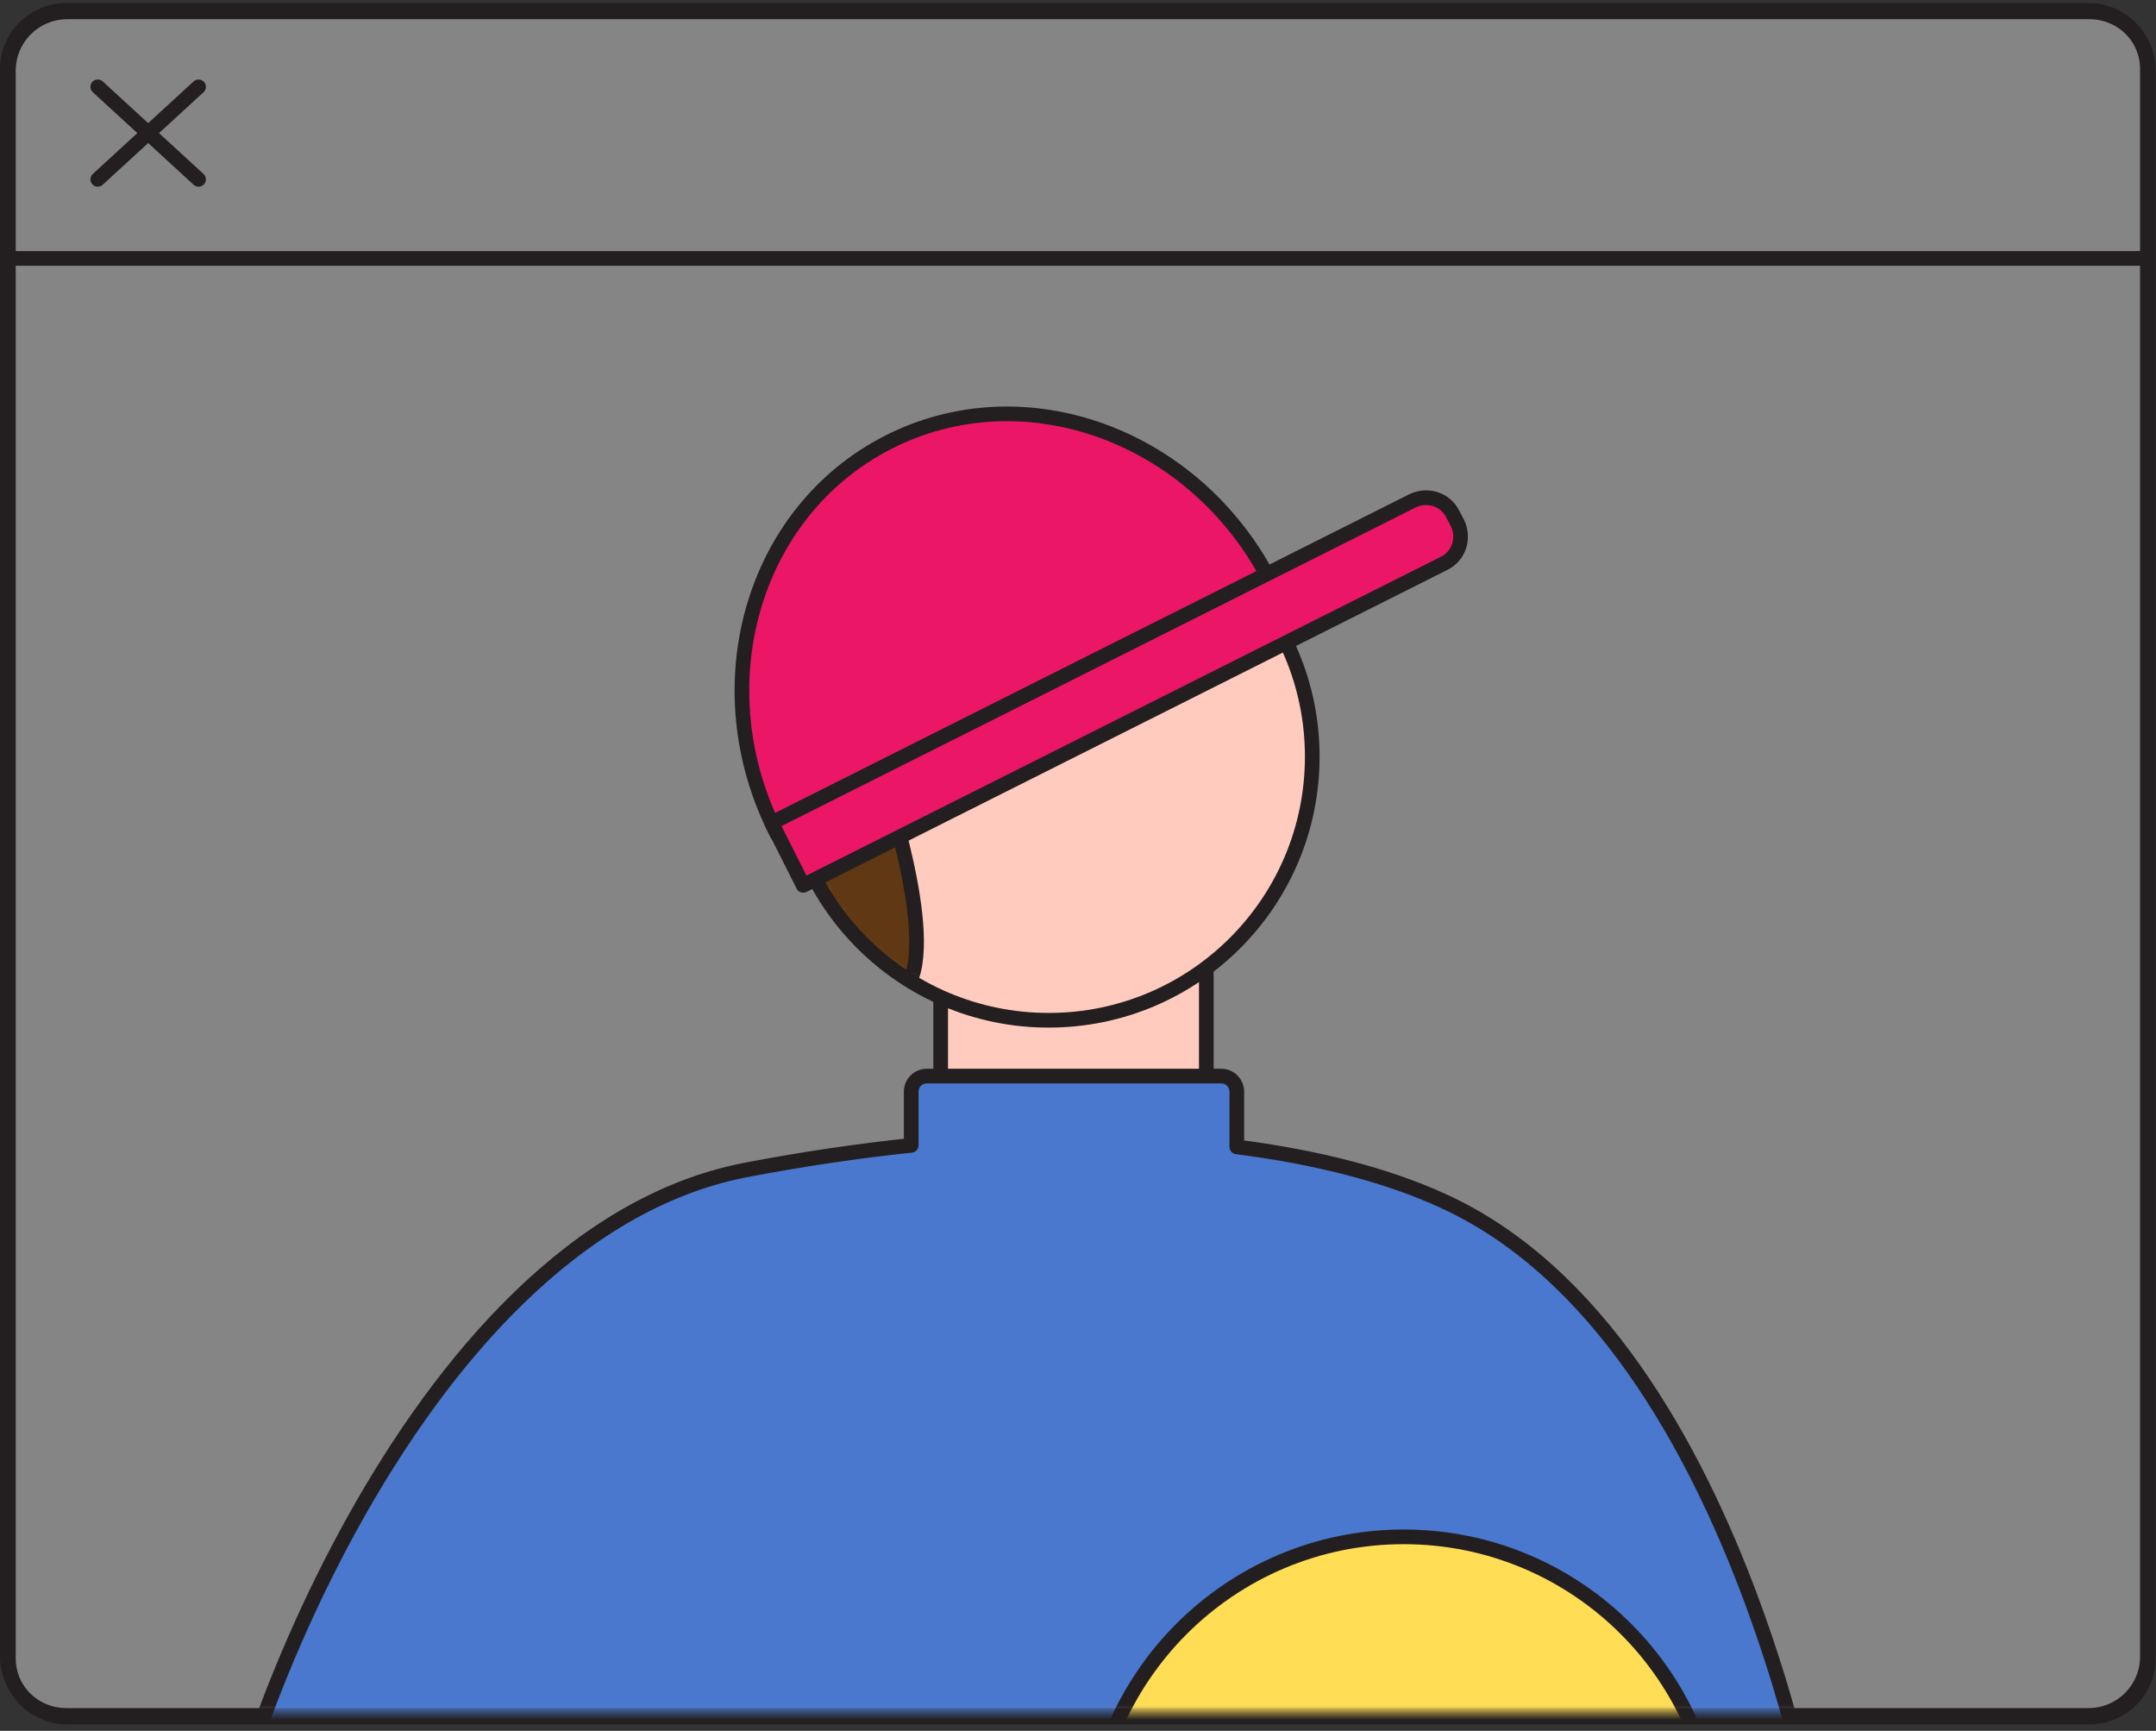 <svg width="294" height="236" viewBox="0 0 294 236" fill="none" xmlns="http://www.w3.org/2000/svg">
<rect x="0" y="0" width="294" height="236" fill="#333333" stroke="none"/>
<path d="M9.034 233.899H284.794C289.233 233.899 292.827 230.305 292.827 225.866V9.444C292.827 5.004 289.233 1.41 284.794 1.41H9.034C4.594 1.41 1 5.004 1 9.444V225.866C1 230.305 4.594 233.899 9.034 233.899Z" fill="white" fill-opacity="0.4"/>
<path d="M292.969 35.237L1.212 35.237" stroke="#231F20" stroke-width="2" stroke-miterlimit="10"/>
<path d="M9.034 233.899H284.794C289.233 233.899 292.827 230.305 292.827 225.866V9.444C292.827 5.004 289.233 1.41 284.794 1.41H9.034C4.594 1.41 1 5.004 1 9.444V225.866C1 230.305 4.594 233.899 9.034 233.899Z" stroke="#231F20" stroke-width="2" stroke-miterlimit="10"/>
<path d="M13.334 11.84L27.076 24.455" stroke="#231F20" stroke-width="2" stroke-miterlimit="10" stroke-linecap="round" stroke-linejoin="round"/>
<path d="M13.334 24.455L27.076 11.84" stroke="#231F20" stroke-width="2" stroke-miterlimit="10" stroke-linecap="round" stroke-linejoin="round"/>
<path d="M9.176 234.11H284.935C289.375 234.11 292.969 230.516 292.969 226.077V9.655C292.969 5.215 289.375 1.621 284.935 1.621H9.176C4.736 1.621 1.142 5.215 1.142 9.655V226.077C1.142 230.516 4.736 234.11 9.176 234.11Z" stroke="#231F20" stroke-width="2" stroke-miterlimit="10"/>
<mask id="mask0" mask-type="alpha" maskUnits="userSpaceOnUse" x="0" y="-1" width="294" height="235">
<path d="M9.175 232.489H284.934C289.374 232.489 292.968 228.895 292.968 224.455V8.034C292.968 3.594 289.374 0 284.934 0H9.175C4.735 0 1.141 3.594 1.141 8.034V224.455C1.141 228.895 4.735 232.489 9.175 232.489Z" fill="white"/>
<path d="M292.969 33.616L1.212 33.616" stroke="#231F20" stroke-width="2" stroke-miterlimit="10"/>
<path d="M9.175 232.489H284.934C289.374 232.489 292.968 228.895 292.968 224.455V8.034C292.968 3.594 289.374 0 284.934 0H9.175C4.735 0 1.141 3.594 1.141 8.034V224.455C1.141 228.895 4.735 232.489 9.175 232.489Z" stroke="#231F20" stroke-width="2" stroke-miterlimit="10"/>
<path d="M13.474 10.43L27.216 23.044" stroke="#231F20" stroke-width="2" stroke-miterlimit="10" stroke-linecap="round" stroke-linejoin="round"/>
<path d="M13.474 23.044L27.216 10.43" stroke="#231F20" stroke-width="2" stroke-miterlimit="10" stroke-linecap="round" stroke-linejoin="round"/>
</mask>
<g mask="url(#mask0)">
<path d="M164.497 131.009V156.027H128.274V128.895L164.497 131.009Z" fill="#FFCBBF" stroke="#231F20" stroke-width="2" stroke-miterlimit="10" stroke-linecap="round" stroke-linejoin="round"/>
<path d="M142.862 139.325C123.012 139.325 106.921 123.234 106.921 103.384C106.921 83.535 123.012 67.443 142.862 67.443C162.711 67.443 178.803 83.535 178.803 103.384C178.803 123.234 162.711 139.325 142.862 139.325Z" fill="#FFCBBF"/>
<path d="M101.565 159.55C109.317 158.07 116.857 156.943 124.257 156.168V148.839C124.257 147.641 125.244 146.724 126.371 146.724H166.541C167.739 146.724 168.655 147.711 168.655 148.839V156.379C179.649 157.789 189.162 160.255 196.703 163.708C238.987 182.877 249.417 258.705 249.417 258.705C249.417 258.705 29.401 272.8 29.542 258.705C29.753 244.681 55.264 168.641 101.565 159.55Z" fill="#4978CE" stroke="#231F20" stroke-width="2" stroke-miterlimit="10" stroke-linecap="round" stroke-linejoin="round"/>
<mask id="mask1" mask-type="alpha" maskUnits="userSpaceOnUse" x="107" y="67" width="72" height="73">
<path d="M143.003 139.114C123.153 139.114 107.061 123.023 107.061 103.173C107.061 83.323 123.153 67.232 143.003 67.232C162.852 67.232 178.944 83.323 178.944 103.173C178.944 123.023 162.852 139.114 143.003 139.114Z" fill="#FFCBBF"/>
</mask>
<g mask="url(#mask1)">
<path d="M120.874 107.683C120.874 107.683 128.697 131.009 122.777 135.52C115.448 141.087 58.436 145.245 58.083 111.207C57.731 77.168 114.673 41.509 128.133 38.62C141.593 35.73 165.343 52.503 172.813 65.822C180.142 79.071 147.865 106.555 120.874 107.683Z" fill="#603813" stroke="#231F20" stroke-width="2" stroke-miterlimit="10" stroke-linecap="round" stroke-linejoin="round"/>
</g>
<path d="M143.003 139.114C123.153 139.114 107.061 123.023 107.061 103.173C107.061 83.323 123.153 67.232 143.003 67.232C162.852 67.232 178.944 83.323 178.944 103.173C178.944 123.023 162.852 139.114 143.003 139.114Z" stroke="#231F20" stroke-width="2" stroke-miterlimit="10" stroke-linecap="round" stroke-linejoin="round"/>
<path d="M105.934 113.673C95.715 93.729 102.481 69.839 121.086 60.325C139.69 50.811 163.017 59.339 173.235 79.282L105.934 113.673Z" fill="#EC1667" stroke="#231F20" stroke-width="2" stroke-miterlimit="10" stroke-linecap="round" stroke-linejoin="round"/>
<path d="M109.528 120.72L196.914 76.816C198.958 75.829 199.733 73.363 198.746 71.319L198.112 70.121C197.125 68.077 194.659 67.302 192.615 68.289L105.229 112.193L109.528 120.72Z" fill="#EC1667" stroke="#231F20" stroke-width="2" stroke-miterlimit="10" stroke-linecap="round" stroke-linejoin="round"/>
<path d="M191.417 295.245C167.753 295.245 148.57 276.062 148.57 252.398C148.57 228.734 167.753 209.55 191.417 209.55C215.081 209.55 234.265 228.734 234.265 252.398C234.265 276.062 215.081 295.245 191.417 295.245Z" fill="#FFDD55" stroke="#231F20" stroke-width="2" stroke-miterlimit="10" stroke-linecap="round" stroke-linejoin="round"/>
</g>
</svg>
